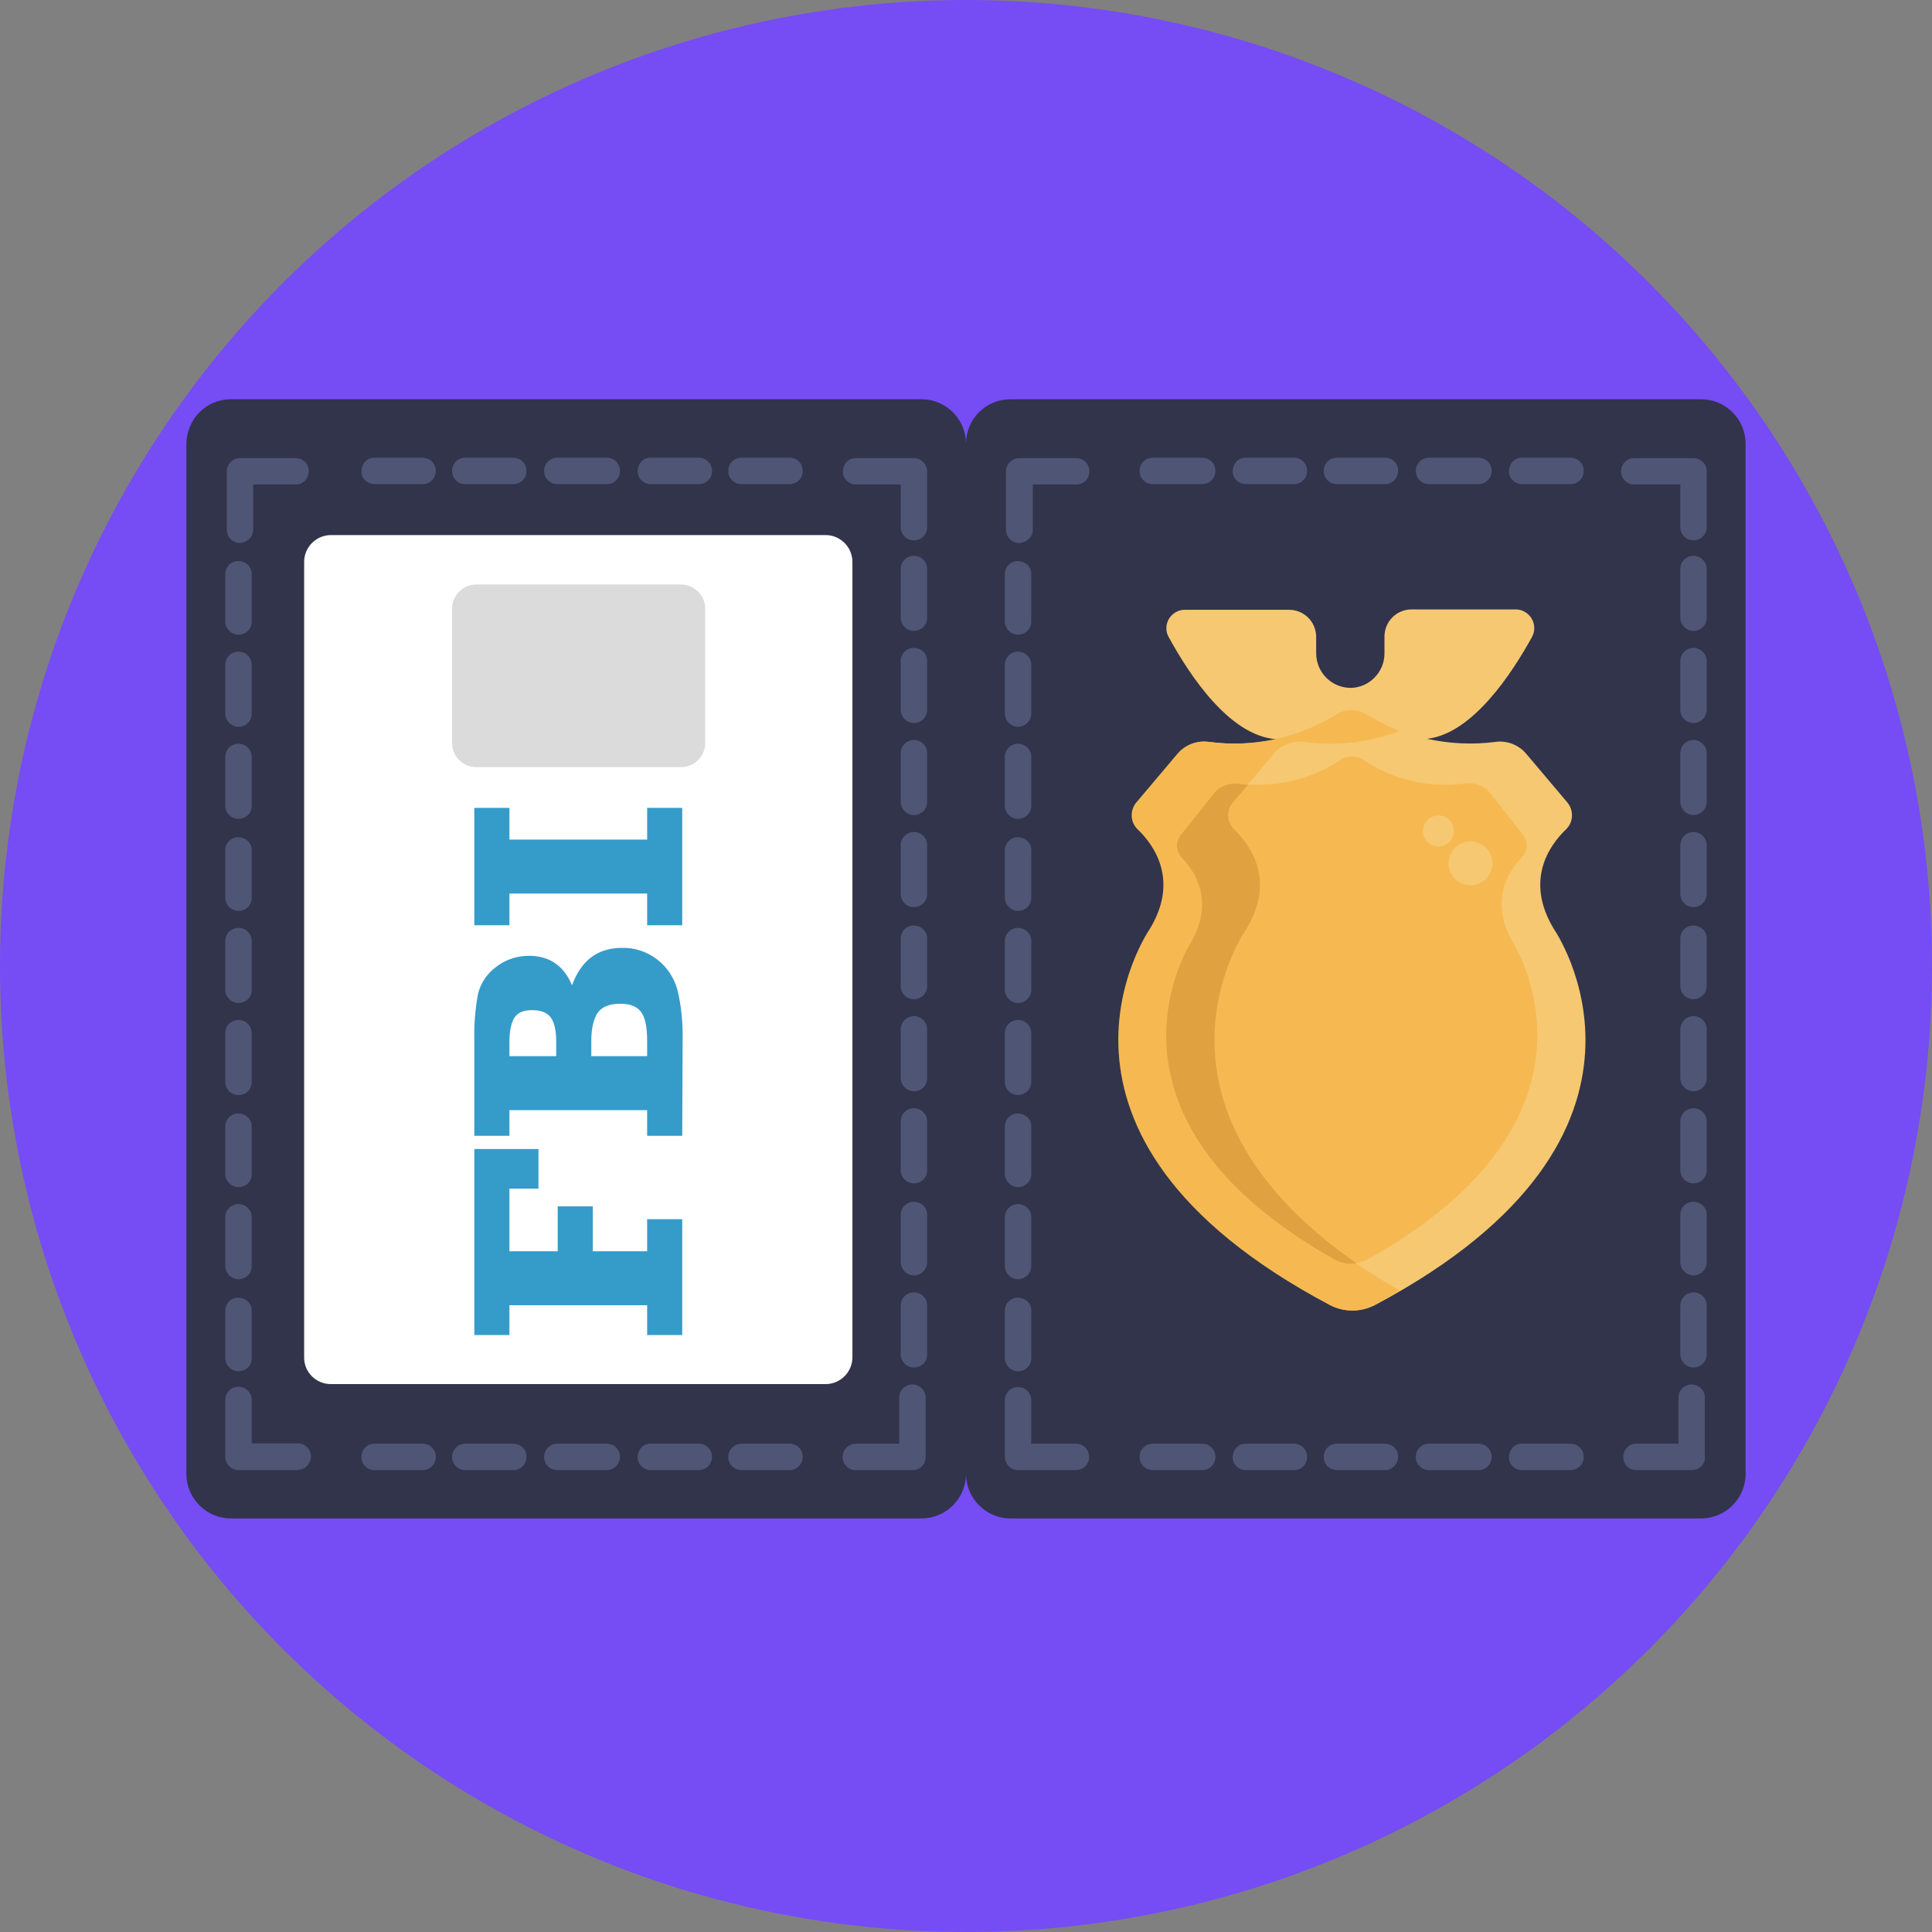 <?xml version="1.0" encoding="UTF-8"?>
<!DOCTYPE svg PUBLIC '-//W3C//DTD SVG 1.0//EN'
          'http://www.w3.org/TR/2001/REC-SVG-20010904/DTD/svg10.dtd'>
<svg height="512.0" preserveAspectRatio="xMidYMid meet" version="1.0" viewBox="0.0 0.0 512.0 512.0" width="512.0" xmlns="http://www.w3.org/2000/svg" xmlns:xlink="http://www.w3.org/1999/xlink" zoomAndPan="magnify"
><rect x="0.0" y="0.0" width="512.0" height="512.0" fill="#808080" stroke="none"/><g id="change1_1"
  ><circle cx="256" cy="256" fill="#764cf5" r="256"
  /></g
  ><g
  ><g id="change2_1"
    ><path d="M61.2,105.8h183c6.5,0,11.8,5.3,11.8,11.8v273c0,6.5-5.3,11.8-11.8,11.8h-183c-6.5,0-11.8-5.3-11.8-11.8v-273 C49.5,111,54.7,105.8,61.2,105.8z" fill="#31344b"
    /></g
    ><g id="change3_1"
    ><path d="M242.2,143.2c-2,0-3.5-1.6-3.5-3.5v-11.3h-12c-2-0.1-3.5-1.8-3.3-3.7c0.1-1.8,1.5-3.3,3.3-3.3h15.5 c1.9,0,3.5,1.6,3.5,3.5c0,0,0,0,0,0v14.9C245.7,141.6,244.2,143.2,242.2,143.2z" fill="#4f5574"
    /></g
    ><g id="change3_2"
    ><path d="M241.9,389.6H227c-2,0.1-3.6-1.4-3.7-3.3s1.4-3.6,3.3-3.7c0.1,0,0.3,0,0.4,0h11.3v-12c-0.1-2,1.4-3.6,3.3-3.7 c2-0.1,3.6,1.4,3.7,3.3c0,0.1,0,0.3,0,0.4V386C245.4,387.9,243.9,389.6,241.9,389.6C241.9,389.6,241.9,389.6,241.9,389.6z" fill="#4f5574"
    /></g
    ><g id="change3_3"
    ><path d="M242.2,167.2c-1.9,0-3.5-1.6-3.5-3.5c0,0,0,0,0,0V151c-0.1-2,1.4-3.6,3.3-3.7c2-0.1,3.6,1.4,3.7,3.3 c0,0.1,0,0.3,0,0.4v12.7C245.7,165.7,244.1,167.2,242.2,167.2z" fill="#4f5574"
    /></g
    ><g id="change3_4"
    ><path d="M242.2,191.6c-2,0-3.5-1.6-3.5-3.5v-12.7c-0.1-2,1.4-3.6,3.3-3.7c2-0.1,3.6,1.4,3.7,3.3c0,0.1,0,0.3,0,0.4 v12.7C245.7,190,244.2,191.6,242.2,191.6z" fill="#4f5574"
    /></g
    ><g id="change3_5"
    ><path d="M242.2,216c-1.9,0-3.5-1.6-3.5-3.5c0,0,0,0,0,0v-12.7c-0.1-2,1.4-3.6,3.3-3.7c2-0.1,3.6,1.4,3.7,3.3 c0,0.1,0,0.3,0,0.4v12.7C245.7,214.4,244.2,216,242.2,216z" fill="#4f5574"
    /></g
    ><g id="change3_6"
    ><path d="M242.2,240.4c-2,0-3.5-1.6-3.5-3.5v-12.7c-0.1-2,1.4-3.6,3.3-3.7c2-0.1,3.6,1.4,3.7,3.3c0,0.1,0,0.3,0,0.4 v12.7C245.7,238.8,244.2,240.4,242.2,240.4z" fill="#4f5574"
    /></g
    ><g id="change3_7"
    ><path d="M242.2,264.8c-2,0-3.5-1.6-3.5-3.5l0,0v-12.7c0.1-2,1.8-3.5,3.7-3.3c1.8,0.1,3.3,1.5,3.3,3.3v12.7 C245.7,263.2,244.2,264.8,242.2,264.8z" fill="#4f5574"
    /></g
    ><g id="change3_8"
    ><path d="M242.2,289.2c-1.9,0-3.5-1.6-3.5-3.5c0,0,0,0,0,0V273c-0.1-2,1.4-3.6,3.3-3.7c2-0.1,3.6,1.4,3.7,3.3 c0,0.1,0,0.3,0,0.4v12.7C245.7,287.7,244.2,289.2,242.2,289.2z" fill="#4f5574"
    /></g
    ><g id="change3_9"
    ><path d="M242.2,313.6c-2,0-3.5-1.6-3.5-3.5l0,0v-12.7c-0.1-2,1.4-3.6,3.3-3.7c2-0.1,3.6,1.4,3.7,3.3c0,0.1,0,0.3,0,0.4 v12.7C245.7,312.1,244.2,313.6,242.2,313.6z" fill="#4f5574"
    /></g
    ><g id="change3_10"
    ><path d="M242.2,338c-1.9,0-3.5-1.6-3.5-3.5c0,0,0,0,0,0v-12.7c0.1-2,1.8-3.5,3.7-3.3c1.8,0.1,3.3,1.5,3.3,3.3v12.7 C245.7,336.4,244.1,338,242.2,338z" fill="#4f5574"
    /></g
    ><g id="change3_11"
    ><path d="M242.2,362.4c-1.9,0-3.5-1.6-3.5-3.5c0,0,0,0,0,0v-12.7c-0.1-2,1.4-3.6,3.3-3.7c2-0.1,3.6,1.4,3.7,3.3 c0,0.1,0,0.3,0,0.4v12.7C245.7,360.9,244.2,362.4,242.2,362.4L242.2,362.4z" fill="#4f5574"
    /></g
    ><g id="change3_12"
    ><path d="M78.8,389.6H63.2c-1.9,0-3.5-1.6-3.5-3.5c0,0,0,0,0-0.1v-14.8c-0.1-2,1.4-3.6,3.3-3.7c2-0.1,3.6,1.4,3.7,3.3 c0,0.1,0,0.3,0,0.4v11.3h12c2-0.1,3.6,1.4,3.7,3.3s-1.4,3.6-3.3,3.7C79,389.6,78.9,389.6,78.8,389.6L78.8,389.6z" fill="#4f5574"
    /></g
    ><g id="change3_13"
    ><path d="M63.6,143.9c-2,0-3.5-1.6-3.5-3.5v-15.5c0-1.9,1.6-3.5,3.5-3.5c0,0,0,0,0,0h14.9c2,0.1,3.5,1.8,3.3,3.7 c-0.1,1.8-1.5,3.3-3.3,3.3H67.1v12C67.1,142.3,65.5,143.8,63.6,143.9z" fill="#4f5574"
    /></g
    ><g id="change3_14"
    ><path d="M63.2,363.4c-1.9,0-3.5-1.6-3.5-3.5c0,0,0,0,0,0v-12.7c0.1-2,1.8-3.5,3.7-3.3c1.8,0.1,3.3,1.5,3.3,3.3v12.7 C66.8,361.8,65.2,363.4,63.2,363.4C63.3,363.4,63.3,363.4,63.2,363.4z" fill="#4f5574"
    /></g
    ><g id="change3_15"
    ><path d="M63.2,339c-1.9,0-3.5-1.6-3.5-3.5c0,0,0,0,0,0v-12.7c-0.1-2,1.4-3.6,3.3-3.7c2-0.1,3.6,1.4,3.7,3.3 c0,0.1,0,0.3,0,0.4v12.7C66.8,337.4,65.2,339,63.2,339z" fill="#4f5574"
    /></g
    ><g id="change3_16"
    ><path d="M63.2,314.6c-1.9,0-3.5-1.6-3.5-3.5c0,0,0,0,0,0v-12.7c0.1-2,1.8-3.5,3.7-3.3c1.8,0.1,3.3,1.5,3.3,3.3v12.7 C66.8,313,65.2,314.6,63.2,314.6C63.3,314.6,63.3,314.6,63.2,314.6z" fill="#4f5574"
    /></g
    ><g id="change3_17"
    ><path d="M63.2,290.2c-2,0-3.5-1.6-3.5-3.5l0,0v-12.7c-0.1-2,1.4-3.6,3.3-3.7c2-0.1,3.6,1.4,3.7,3.3c0,0.1,0,0.3,0,0.4 v12.7C66.8,288.6,65.2,290.2,63.2,290.2z" fill="#4f5574"
    /></g
    ><g id="change3_18"
    ><path d="M63.2,265.8c-1.9,0-3.5-1.6-3.5-3.5c0,0,0,0,0,0v-12.7c-0.1-2,1.4-3.6,3.3-3.7c2-0.1,3.6,1.4,3.7,3.3 c0,0.1,0,0.3,0,0.4v12.7C66.8,264.2,65.2,265.8,63.2,265.8C63.3,265.8,63.3,265.8,63.2,265.8z" fill="#4f5574"
    /></g
    ><g id="change3_19"
    ><path d="M63.2,241.4c-1.9,0-3.5-1.6-3.5-3.5c0,0,0,0,0,0v-12.7c0.1-2,1.8-3.5,3.7-3.3c1.8,0.1,3.3,1.5,3.3,3.3v12.7 C66.8,239.8,65.2,241.4,63.2,241.4C63.3,241.4,63.3,241.4,63.2,241.4z" fill="#4f5574"
    /></g
    ><g id="change3_20"
    ><path d="M63.2,217c-2,0-3.5-1.6-3.5-3.5v-12.7c-0.1-2,1.4-3.6,3.3-3.7c2-0.1,3.6,1.4,3.7,3.3c0,0.1,0,0.3,0,0.4v12.7 C66.8,215.4,65.2,217,63.2,217C63.3,217,63.3,217,63.2,217z" fill="#4f5574"
    /></g
    ><g id="change3_21"
    ><path d="M63.2,192.6c-1.9,0-3.5-1.6-3.5-3.5c0,0,0,0,0,0v-12.7c-0.1-2,1.4-3.6,3.3-3.7c2-0.1,3.6,1.4,3.7,3.3 c0,0.1,0,0.3,0,0.4v12.7C66.8,191,65.2,192.6,63.2,192.6z" fill="#4f5574"
    /></g
    ><g id="change3_22"
    ><path d="M63.2,168.2c-1.9,0-3.5-1.6-3.5-3.5c0,0,0,0,0,0v-12.7c0.1-2,1.8-3.5,3.7-3.3c1.8,0.1,3.3,1.5,3.3,3.3v12.7 C66.8,166.6,65.2,168.2,63.2,168.2C63.3,168.2,63.3,168.2,63.2,168.2z" fill="#4f5574"
    /></g
    ><g id="change3_23"
    ><path d="M111.8,389.6H99.1c-2-0.1-3.5-1.8-3.3-3.7c0.1-1.8,1.5-3.3,3.3-3.3h12.7c2-0.1,3.6,1.4,3.7,3.3 s-1.4,3.6-3.3,3.7C112.1,389.6,111.9,389.6,111.8,389.6z" fill="#4f5574"
    /></g
    ><g id="change3_24"
    ><path d="M136.2,389.6h-12.7c-2,0.1-3.6-1.4-3.7-3.3s1.4-3.6,3.3-3.7c0.1,0,0.3,0,0.4,0h12.7c2,0.1,3.5,1.8,3.3,3.7 C139.5,388,138,389.5,136.2,389.6L136.2,389.6z" fill="#4f5574"
    /></g
    ><g id="change3_25"
    ><path d="M160.6,389.6h-12.7c-2,0.1-3.6-1.4-3.7-3.3s1.4-3.6,3.3-3.7c0.1,0,0.3,0,0.4,0h12.7c2-0.1,3.6,1.4,3.7,3.3 s-1.4,3.6-3.3,3.7C160.9,389.6,160.7,389.6,160.6,389.6z" fill="#4f5574"
    /></g
    ><g id="change3_26"
    ><path d="M185,389.6h-12.7c-2-0.1-3.5-1.8-3.3-3.7c0.1-1.8,1.5-3.3,3.3-3.3H185c2-0.1,3.6,1.4,3.7,3.3s-1.4,3.6-3.3,3.7 C185.3,389.6,185.1,389.6,185,389.6z" fill="#4f5574"
    /></g
    ><g id="change3_27"
    ><path d="M209.4,389.6h-12.7c-2,0.1-3.6-1.4-3.7-3.3s1.4-3.6,3.3-3.7c0.1,0,0.3,0,0.4,0h12.7c2,0.1,3.5,1.8,3.3,3.7 C212.7,388,211.2,389.5,209.4,389.6z" fill="#4f5574"
    /></g
    ><g id="change3_28"
    ><path d="M111.8,128.3H99.1c-2-0.1-3.5-1.8-3.3-3.7c0.1-1.8,1.5-3.3,3.3-3.3h12.7c2-0.1,3.6,1.4,3.7,3.3 c0.1,2-1.4,3.6-3.3,3.7C112.1,128.3,111.9,128.3,111.8,128.3z" fill="#4f5574"
    /></g
    ><g id="change3_29"
    ><path d="M136.2,128.3h-12.7c-2,0.1-3.6-1.4-3.7-3.3c-0.1-2,1.4-3.6,3.3-3.7c0.1,0,0.3,0,0.4,0h12.7 c2,0.1,3.5,1.8,3.3,3.7C139.5,126.8,138,128.2,136.2,128.3L136.2,128.3z" fill="#4f5574"
    /></g
    ><g id="change3_30"
    ><path d="M160.6,128.3h-12.7c-2,0.1-3.6-1.4-3.7-3.3c-0.1-2,1.4-3.6,3.3-3.7c0.1,0,0.3,0,0.4,0h12.7 c2-0.1,3.6,1.4,3.7,3.3c0.1,2-1.4,3.6-3.3,3.7C160.9,128.3,160.7,128.3,160.6,128.3z" fill="#4f5574"
    /></g
    ><g id="change3_31"
    ><path d="M185,128.3h-12.7c-2-0.1-3.5-1.8-3.3-3.7c0.1-1.8,1.5-3.3,3.3-3.3H185c2-0.1,3.6,1.4,3.7,3.3 c0.1,2-1.4,3.6-3.3,3.7C185.3,128.3,185.1,128.3,185,128.3z" fill="#4f5574"
    /></g
    ><g id="change3_32"
    ><path d="M209.4,128.3h-12.7c-2,0.1-3.6-1.4-3.7-3.3c-0.1-2,1.4-3.6,3.3-3.7c0.1,0,0.3,0,0.4,0h12.7 c2,0.1,3.5,1.8,3.3,3.7C212.7,126.8,211.2,128.2,209.4,128.3z" fill="#4f5574"
    /></g
    ><g id="change2_2"
    ><path d="M267.8,105.8h183c6.5,0,11.8,5.3,11.8,11.8v273c0,6.5-5.3,11.8-11.8,11.8h-183c-6.5,0-11.8-5.3-11.8-11.8v-273 C256,111,261.3,105.8,267.8,105.8z" fill="#31344b"
    /></g
    ><g id="change3_33"
    ><path d="M448.8,143.2c-2,0-3.5-1.6-3.5-3.5v-11.3h-12c-2,0.1-3.6-1.4-3.7-3.3c-0.1-2,1.4-3.6,3.3-3.7 c0.1,0,0.3,0,0.4,0h15.5c1.9,0,3.5,1.6,3.5,3.5c0,0,0,0,0,0v14.9C452.3,141.6,450.7,143.2,448.8,143.2z" fill="#4f5574"
    /></g
    ><g id="change3_34"
    ><path d="M448.4,389.6h-14.9c-2-0.1-3.5-1.8-3.3-3.7c0.1-1.8,1.5-3.3,3.3-3.3h11.3v-12c-0.1-2,1.4-3.6,3.3-3.7 c2-0.1,3.6,1.4,3.7,3.3c0,0.1,0,0.3,0,0.4V386C452,387.9,450.4,389.6,448.4,389.6C448.5,389.6,448.4,389.6,448.4,389.6z" fill="#4f5574"
    /></g
    ><g id="change3_35"
    ><path d="M448.8,167.2c-1.9,0-3.5-1.6-3.5-3.5V151c-0.1-2,1.4-3.6,3.3-3.7s3.6,1.4,3.7,3.3c0,0.1,0,0.3,0,0.4v12.7 C452.3,165.7,450.7,167.2,448.8,167.2z" fill="#4f5574"
    /></g
    ><g id="change3_36"
    ><path d="M448.8,191.6c-2,0-3.5-1.6-3.5-3.5v-12.7c-0.1-2,1.4-3.6,3.3-3.7s3.6,1.4,3.7,3.3c0,0.1,0,0.3,0,0.4v12.7 C452.3,190,450.7,191.6,448.8,191.6L448.8,191.6z" fill="#4f5574"
    /></g
    ><g id="change3_37"
    ><path d="M448.8,216c-1.9,0-3.5-1.6-3.5-3.5c0,0,0,0,0,0v-12.7c-0.1-2,1.4-3.6,3.3-3.7s3.6,1.4,3.7,3.3 c0,0.1,0,0.3,0,0.4v12.7C452.3,214.4,450.7,216,448.8,216L448.8,216z" fill="#4f5574"
    /></g
    ><g id="change3_38"
    ><path d="M448.8,240.4c-2,0-3.5-1.6-3.5-3.5v-12.7c-0.1-2,1.4-3.6,3.3-3.7s3.6,1.4,3.7,3.3c0,0.1,0,0.3,0,0.4v12.7 C452.3,238.8,450.7,240.4,448.8,240.4L448.8,240.4z" fill="#4f5574"
    /></g
    ><g id="change3_39"
    ><path d="M448.8,264.8c-2,0-3.5-1.6-3.5-3.5v-12.7c0.1-2,1.8-3.5,3.7-3.3c1.8,0.1,3.3,1.5,3.3,3.3v12.7 C452.3,263.2,450.7,264.8,448.8,264.8z" fill="#4f5574"
    /></g
    ><g id="change3_40"
    ><path d="M448.8,289.2c-1.9,0-3.5-1.6-3.5-3.5c0,0,0,0,0,0V273c-0.1-2,1.4-3.6,3.3-3.7c2-0.1,3.6,1.4,3.7,3.3 c0,0.1,0,0.3,0,0.4v12.7C452.3,287.7,450.7,289.2,448.8,289.2C448.8,289.2,448.8,289.2,448.8,289.2z" fill="#4f5574"
    /></g
    ><g id="change3_41"
    ><path d="M448.8,313.6c-2,0-3.5-1.6-3.5-3.5v-12.7c-0.1-2,1.4-3.6,3.3-3.7c2-0.1,3.6,1.4,3.7,3.3c0,0.1,0,0.3,0,0.4 v12.7C452.3,312.1,450.7,313.6,448.8,313.6C448.8,313.6,448.8,313.6,448.8,313.6z" fill="#4f5574"
    /></g
    ><g id="change3_42"
    ><path d="M448.8,338c-1.9,0-3.5-1.6-3.5-3.5c0,0,0,0,0,0v-12.7c0.1-2,1.8-3.5,3.7-3.3c1.8,0.1,3.3,1.5,3.3,3.3v12.7 C452.3,336.4,450.7,338,448.8,338z" fill="#4f5574"
    /></g
    ><g id="change3_43"
    ><path d="M448.8,362.4c-1.9,0-3.5-1.6-3.5-3.5v-12.7c-0.1-2,1.4-3.6,3.3-3.7c2-0.1,3.6,1.4,3.7,3.3c0,0.1,0,0.3,0,0.4 v12.7C452.3,360.9,450.7,362.4,448.8,362.4C448.8,362.4,448.8,362.4,448.8,362.4z" fill="#4f5574"
    /></g
    ><g id="change3_44"
    ><path d="M285.3,389.6h-15.5c-1.9,0-3.5-1.6-3.5-3.5c0,0,0,0,0,0v-14.8c-0.1-2,1.4-3.6,3.3-3.7c2-0.1,3.6,1.4,3.7,3.3 c0,0.1,0,0.3,0,0.4v11.3h12c2,0.1,3.5,1.8,3.3,3.7C288.6,388,287.1,389.5,285.3,389.6L285.3,389.6z" fill="#4f5574"
    /></g
    ><g id="change3_45"
    ><path d="M270.1,143.9c-2,0-3.5-1.6-3.5-3.5l0,0v-15.5c0-1.9,1.6-3.5,3.5-3.5c0,0,0,0,0,0H285c2-0.1,3.6,1.4,3.7,3.3 c0.1,2-1.4,3.6-3.3,3.7c-0.1,0-0.3,0-0.4,0h-11.3v12C273.7,142.3,272.1,143.8,270.1,143.9z" fill="#4f5574"
    /></g
    ><g id="change3_46"
    ><path d="M269.8,363.4c-1.9,0-3.5-1.6-3.5-3.5c0,0,0,0,0,0v-12.7c0.1-2,1.8-3.5,3.7-3.3c1.8,0.1,3.3,1.5,3.3,3.3v12.7 C273.3,361.8,271.8,363.4,269.8,363.4C269.8,363.4,269.8,363.4,269.8,363.4z" fill="#4f5574"
    /></g
    ><g id="change3_47"
    ><path d="M269.8,339c-1.9,0-3.5-1.6-3.5-3.5v-12.7c-0.1-2,1.4-3.6,3.3-3.7c2-0.1,3.6,1.4,3.7,3.3c0,0.1,0,0.3,0,0.4 v12.7C273.3,337.4,271.7,339,269.8,339C269.8,339,269.8,339,269.8,339z" fill="#4f5574"
    /></g
    ><g id="change3_48"
    ><path d="M269.8,314.6c-1.9,0-3.5-1.6-3.5-3.5c0,0,0,0,0,0v-12.7c0.1-2,1.8-3.5,3.7-3.3c1.8,0.1,3.3,1.5,3.3,3.3v12.7 C273.3,313,271.8,314.6,269.8,314.6C269.8,314.6,269.8,314.6,269.8,314.6z" fill="#4f5574"
    /></g
    ><g id="change3_49"
    ><path d="M269.8,290.2c-2,0-3.5-1.6-3.5-3.5v-12.7c-0.1-2,1.4-3.6,3.3-3.7c2-0.1,3.6,1.4,3.7,3.3c0,0.1,0,0.3,0,0.4 v12.7C273.3,288.6,271.7,290.2,269.8,290.2C269.8,290.2,269.8,290.2,269.8,290.2z" fill="#4f5574"
    /></g
    ><g id="change3_50"
    ><path d="M269.8,265.8c-1.9,0-3.5-1.6-3.5-3.5v-12.7c-0.1-2,1.4-3.6,3.3-3.7s3.6,1.4,3.7,3.3c0,0.1,0,0.3,0,0.4v12.7 C273.3,264.2,271.7,265.8,269.8,265.8C269.8,265.8,269.8,265.8,269.8,265.8z" fill="#4f5574"
    /></g
    ><g id="change3_51"
    ><path d="M269.8,241.4c-1.9,0-3.5-1.6-3.5-3.5c0,0,0,0,0,0v-12.7c0.1-2,1.8-3.5,3.7-3.3c1.8,0.1,3.3,1.5,3.3,3.3v12.7 C273.3,239.8,271.8,241.4,269.8,241.4C269.8,241.4,269.8,241.4,269.8,241.4z" fill="#4f5574"
    /></g
    ><g id="change3_52"
    ><path d="M269.8,217c-2,0-3.5-1.6-3.5-3.5v-12.7c-0.1-2,1.4-3.6,3.3-3.7s3.6,1.4,3.7,3.3c0,0.1,0,0.3,0,0.4v12.7 C273.3,215.4,271.8,217,269.8,217C269.8,217,269.8,217,269.8,217z" fill="#4f5574"
    /></g
    ><g id="change3_53"
    ><path d="M269.8,192.6c-1.9,0-3.5-1.6-3.5-3.5v-12.7c-0.1-2,1.4-3.6,3.3-3.7s3.6,1.4,3.7,3.3c0,0.1,0,0.3,0,0.4v12.7 C273.3,191,271.7,192.6,269.8,192.6C269.8,192.6,269.8,192.6,269.8,192.6z" fill="#4f5574"
    /></g
    ><g id="change3_54"
    ><path d="M269.8,168.2c-1.9,0-3.5-1.6-3.5-3.5c0,0,0,0,0,0v-12.7c0.1-2,1.8-3.5,3.7-3.3c1.8,0.1,3.3,1.5,3.3,3.3v12.7 C273.3,166.6,271.8,168.2,269.8,168.2C269.8,168.2,269.8,168.2,269.8,168.2z" fill="#4f5574"
    /></g
    ><g id="change3_55"
    ><path d="M318.4,389.6h-12.7c-2,0.1-3.6-1.4-3.7-3.3c-0.1-2,1.4-3.6,3.3-3.7c0.1,0,0.3,0,0.4,0h12.7 c2-0.1,3.6,1.4,3.7,3.3c0.1,2-1.4,3.6-3.3,3.7C318.6,389.6,318.5,389.6,318.4,389.6z" fill="#4f5574"
    /></g
    ><g id="change3_56"
    ><path d="M342.8,389.6H330c-2-0.1-3.5-1.8-3.3-3.7c0.1-1.8,1.5-3.3,3.3-3.3h12.7c2-0.1,3.6,1.4,3.7,3.3 c0.1,2-1.4,3.6-3.3,3.7C343,389.6,342.8,389.6,342.8,389.6L342.8,389.6z" fill="#4f5574"
    /></g
    ><g id="change3_57"
    ><path d="M367.2,389.6h-12.7c-2,0.1-3.6-1.4-3.7-3.3c-0.1-2,1.4-3.6,3.3-3.7c0.1,0,0.3,0,0.4,0h12.7 c2,0.1,3.5,1.8,3.3,3.7C370.4,388,369,389.5,367.2,389.6z" fill="#4f5574"
    /></g
    ><g id="change3_58"
    ><path d="M391.6,389.6h-12.7c-2,0.1-3.6-1.4-3.7-3.3c-0.1-2,1.4-3.6,3.3-3.7c0.1,0,0.3,0,0.4,0h12.7 c2-0.1,3.6,1.4,3.7,3.3c0.1,2-1.4,3.6-3.3,3.7C391.8,389.6,391.7,389.6,391.6,389.6z" fill="#4f5574"
    /></g
    ><g id="change3_59"
    ><path d="M416,389.6h-12.8c-2-0.1-3.5-1.8-3.3-3.7c0.1-1.8,1.5-3.3,3.3-3.3H416c2-0.1,3.6,1.4,3.7,3.3 c0.1,2-1.4,3.6-3.3,3.7C416.3,389.6,416.1,389.6,416,389.6z" fill="#4f5574"
    /></g
    ><g id="change3_60"
    ><path d="M318.4,128.3h-12.7c-2,0.1-3.6-1.4-3.7-3.3c-0.1-2,1.4-3.6,3.3-3.7c0.1,0,0.3,0,0.4,0h12.7 c2-0.1,3.6,1.4,3.7,3.3c0.1,2-1.4,3.6-3.3,3.7C318.6,128.3,318.5,128.3,318.4,128.3z" fill="#4f5574"
    /></g
    ><g id="change3_61"
    ><path d="M342.8,128.3H330c-2-0.1-3.5-1.8-3.3-3.7c0.1-1.8,1.5-3.3,3.3-3.3h12.7c2-0.1,3.6,1.4,3.7,3.3 c0.1,2-1.4,3.6-3.3,3.7C343,128.3,342.8,128.3,342.8,128.3L342.8,128.3z" fill="#4f5574"
    /></g
    ><g id="change3_62"
    ><path d="M367.2,128.3h-12.7c-2,0.1-3.6-1.4-3.7-3.3c-0.1-2,1.4-3.6,3.3-3.7c0.1,0,0.3,0,0.4,0h12.7 c2,0.1,3.5,1.8,3.3,3.7C370.4,126.8,369,128.2,367.2,128.3z" fill="#4f5574"
    /></g
    ><g id="change3_63"
    ><path d="M391.6,128.3h-12.7c-2,0.1-3.6-1.4-3.7-3.3c-0.1-2,1.4-3.6,3.3-3.7c0.1,0,0.3,0,0.4,0h12.7 c2-0.1,3.6,1.4,3.7,3.3c0.1,2-1.4,3.6-3.3,3.7C391.8,128.3,391.7,128.3,391.6,128.3z" fill="#4f5574"
    /></g
    ><g id="change3_64"
    ><path d="M416,128.3h-12.8c-2-0.1-3.5-1.8-3.3-3.7c0.1-1.8,1.5-3.3,3.3-3.3H416c2-0.1,3.6,1.4,3.7,3.3 c0.1,2-1.4,3.6-3.3,3.7C416.3,128.3,416.1,128.3,416,128.3z" fill="#4f5574"
    /></g
    ><g id="change4_1"
    ><path d="M80.6,359.8V148.9c0-3.9,3.2-7.1,7.1-7.1h131.1c3.9,0,7.1,3.2,7.1,7.1v210.8c0,3.9-3.2,7.1-7.1,7.1H87.7 C83.8,366.8,80.6,363.7,80.6,359.8z" fill="#fff"
    /></g
    ><g id="change5_1"
    ><path d="M180.8,353.8h-9.3v-7.9H135v7.9h-9.3v-49.3h17V315H135v16.6h12.8v-11.9h9.3v11.9h14.4v-8.5h9.3V353.8z" fill="#359cca"
    /></g
    ><g id="change5_2"
    ><path d="M180.8,301h-9.3v-6.8H135v6.8h-9.3v-25.2c-0.1-4.2,0.2-8.3,1-12.5c0.7-2.8,2.4-5.3,4.7-7c2.5-2,5.6-3,8.8-3 c5.4,0,9.2,2.6,11.4,7.8c2.4-6.6,6.8-9.9,13.2-9.9c3.4-0.1,6.7,1,9.4,3.1c2.6,2,4.4,4.8,5.3,7.9c1.1,4.5,1.5,9,1.4,13.6L180.8,301z M147.4,279.9v-4c0-2.8-0.5-4.9-1.4-6.2c-0.9-1.3-2.6-2-5-2c-2.2,0-3.7,0.6-4.6,1.9c-0.9,1.3-1.4,3.5-1.4,6.7v3.6L147.4,279.9z M171.5,279.9v-4c0-3.7-0.5-6.2-1.6-7.7c-1.1-1.5-2.9-2.2-5.6-2.2s-4.8,0.8-5.9,2.4s-1.7,4.1-1.7,7.5v4H171.5z" fill="#359cca"
    /></g
    ><g id="change5_3"
    ><path d="M180.8,245.2h-9.3v-8.4H135v8.4h-9.3v-31.1h9.3v8.4h36.5v-8.4h9.3V245.2z" fill="#359cca"
    /></g
    ><g id="change6_1"
    ><path d="M119.8,196.9v-35.6c0-3.5,2.9-6.4,6.4-6.4h54.3c3.5,0,6.4,2.9,6.4,6.4v35.6c0,3.5-2.9,6.4-6.4,6.4h-54.3 C122.6,203.3,119.8,200.4,119.8,196.9z" fill="#dbdbdb"
    /></g
    ><g id="change7_1"
    ><path d="M411.8,246.2c-7.7-12.7-1.4-22,3.2-26.4c2-1.9,2.1-5,0.4-7.1l-10.9-12.9c-2-2.4-5.1-3.6-8.1-3.2 c-6.1,0.8-12.2,0.5-18.2-0.8c12.1-1.4,22.5-17.4,27.8-27c1.3-2.4,0.4-5.4-2-6.7c-0.7-0.4-1.5-0.6-2.3-0.6h-27.6 c-4,0-7.2,3.2-7.2,7.2c0,0,0,0,0,0v4.5c0,4.9-4,9-8.9,9.1c-5.1,0-9.2-4.1-9.2-9.2c0,0,0,0,0,0v-4.3c0-4-3.2-7.2-7.2-7.2l0,0h-27.6 c-2.7,0-4.9,2.2-4.9,4.9c0,0.8,0.2,1.6,0.6,2.3c5.4,9.9,16.1,26.3,28.6,27.1c-5.9,1.3-11.9,1.5-17.9,0.7c-3.1-0.4-6.1,0.8-8.1,3.2 l-10.9,12.9c-1.8,2.1-1.6,5.2,0.4,7.1c4.6,4.5,10.9,13.7,3.2,26.4c0,0-37.8,54.3,47.6,99.6c3.7,2,8.1,2,11.9,0 C449.6,300.5,411.8,246.2,411.8,246.2z" fill="#f6c872"
    /></g
    ><g id="change8_1"
    ><path d="M400.8,249.5c-6.1-10.8-1.1-18.5,2.5-22.3c1.6-1.6,1.7-4.2,0.3-6l-8.6-10.9c-1.5-2-4-3-6.5-2.7 c-9.5,1.3-19.1-0.8-27.1-6.2c-1.9-1.3-4.4-1.3-6.2,0c-8,5.3-17.6,7.5-27.1,6.2c-2.5-0.3-4.9,0.7-6.5,2.7l-8.7,10.9 c-1.4,1.8-1.3,4.4,0.3,6c3.7,3.8,8.6,11.6,2.5,22.3c0,0-30,45.8,37.8,84c2.9,1.7,6.5,1.7,9.4,0 C430.8,295.3,400.8,249.5,400.8,249.5z" fill="#f6b952"
    /></g
    ><g id="change8_2"
    ><path d="M359.5,334.8c3.5,2.4,7.3,4.9,11.5,7.2c-2.2,1.3-4.4,2.5-6.8,3.8c-3.7,2-8.2,2-11.9,0 c-85.4-45.3-47.6-99.6-47.6-99.6c7.7-12.7,1.4-22-3.2-26.4c-2-1.9-2.1-5-0.4-7.1l10.9-12.9c2-2.4,5.1-3.6,8.1-3.2 c11.9,1.6,23.9-1,34.1-7.3c2.4-1.5,5.5-1.5,7.9,0c2.8,1.7,5.7,3.2,8.8,4.4c-8.1,3.1-16.8,4.1-25.3,2.9c-3.1-0.4-6.1,0.8-8.1,3.2 l-6.9,8.2l-4,4.7c-1.8,2.1-1.6,5.2,0.4,7.1c4.6,4.5,10.9,13.7,3.2,26.4C330.2,246.2,298.2,292.1,359.5,334.8z" fill="#f6b952"
    /></g
    ><g id="change9_1"
    ><path d="M359.5,334.8c-2.1,0.3-4.2-0.1-6-1.1c-67.9-38.3-37.8-84.1-37.8-84.1c6.1-10.8,1.1-18.5-2.5-22.3 c-1.6-1.7-1.7-4.2-0.3-6l8.7-10.9c1.5-2,4-3,6.5-2.7c0.9,0.1,1.7,0.2,2.6,0.3l-4,4.7c-1.8,2.1-1.6,5.2,0.4,7.1 c4.6,4.5,10.9,13.7,3.2,26.4C330.2,246.2,298.2,292.1,359.5,334.8z" fill="#e0a241"
    /></g
    ><g id="change7_2"
    ><circle cx="389.7" cy="228.8" fill="#f6c872" r="5.8"
    /></g
    ><g id="change7_3"
    ><circle cx="381.2" cy="220.2" fill="#f6c872" r="4.1"
    /></g
  ></g
></svg
>
